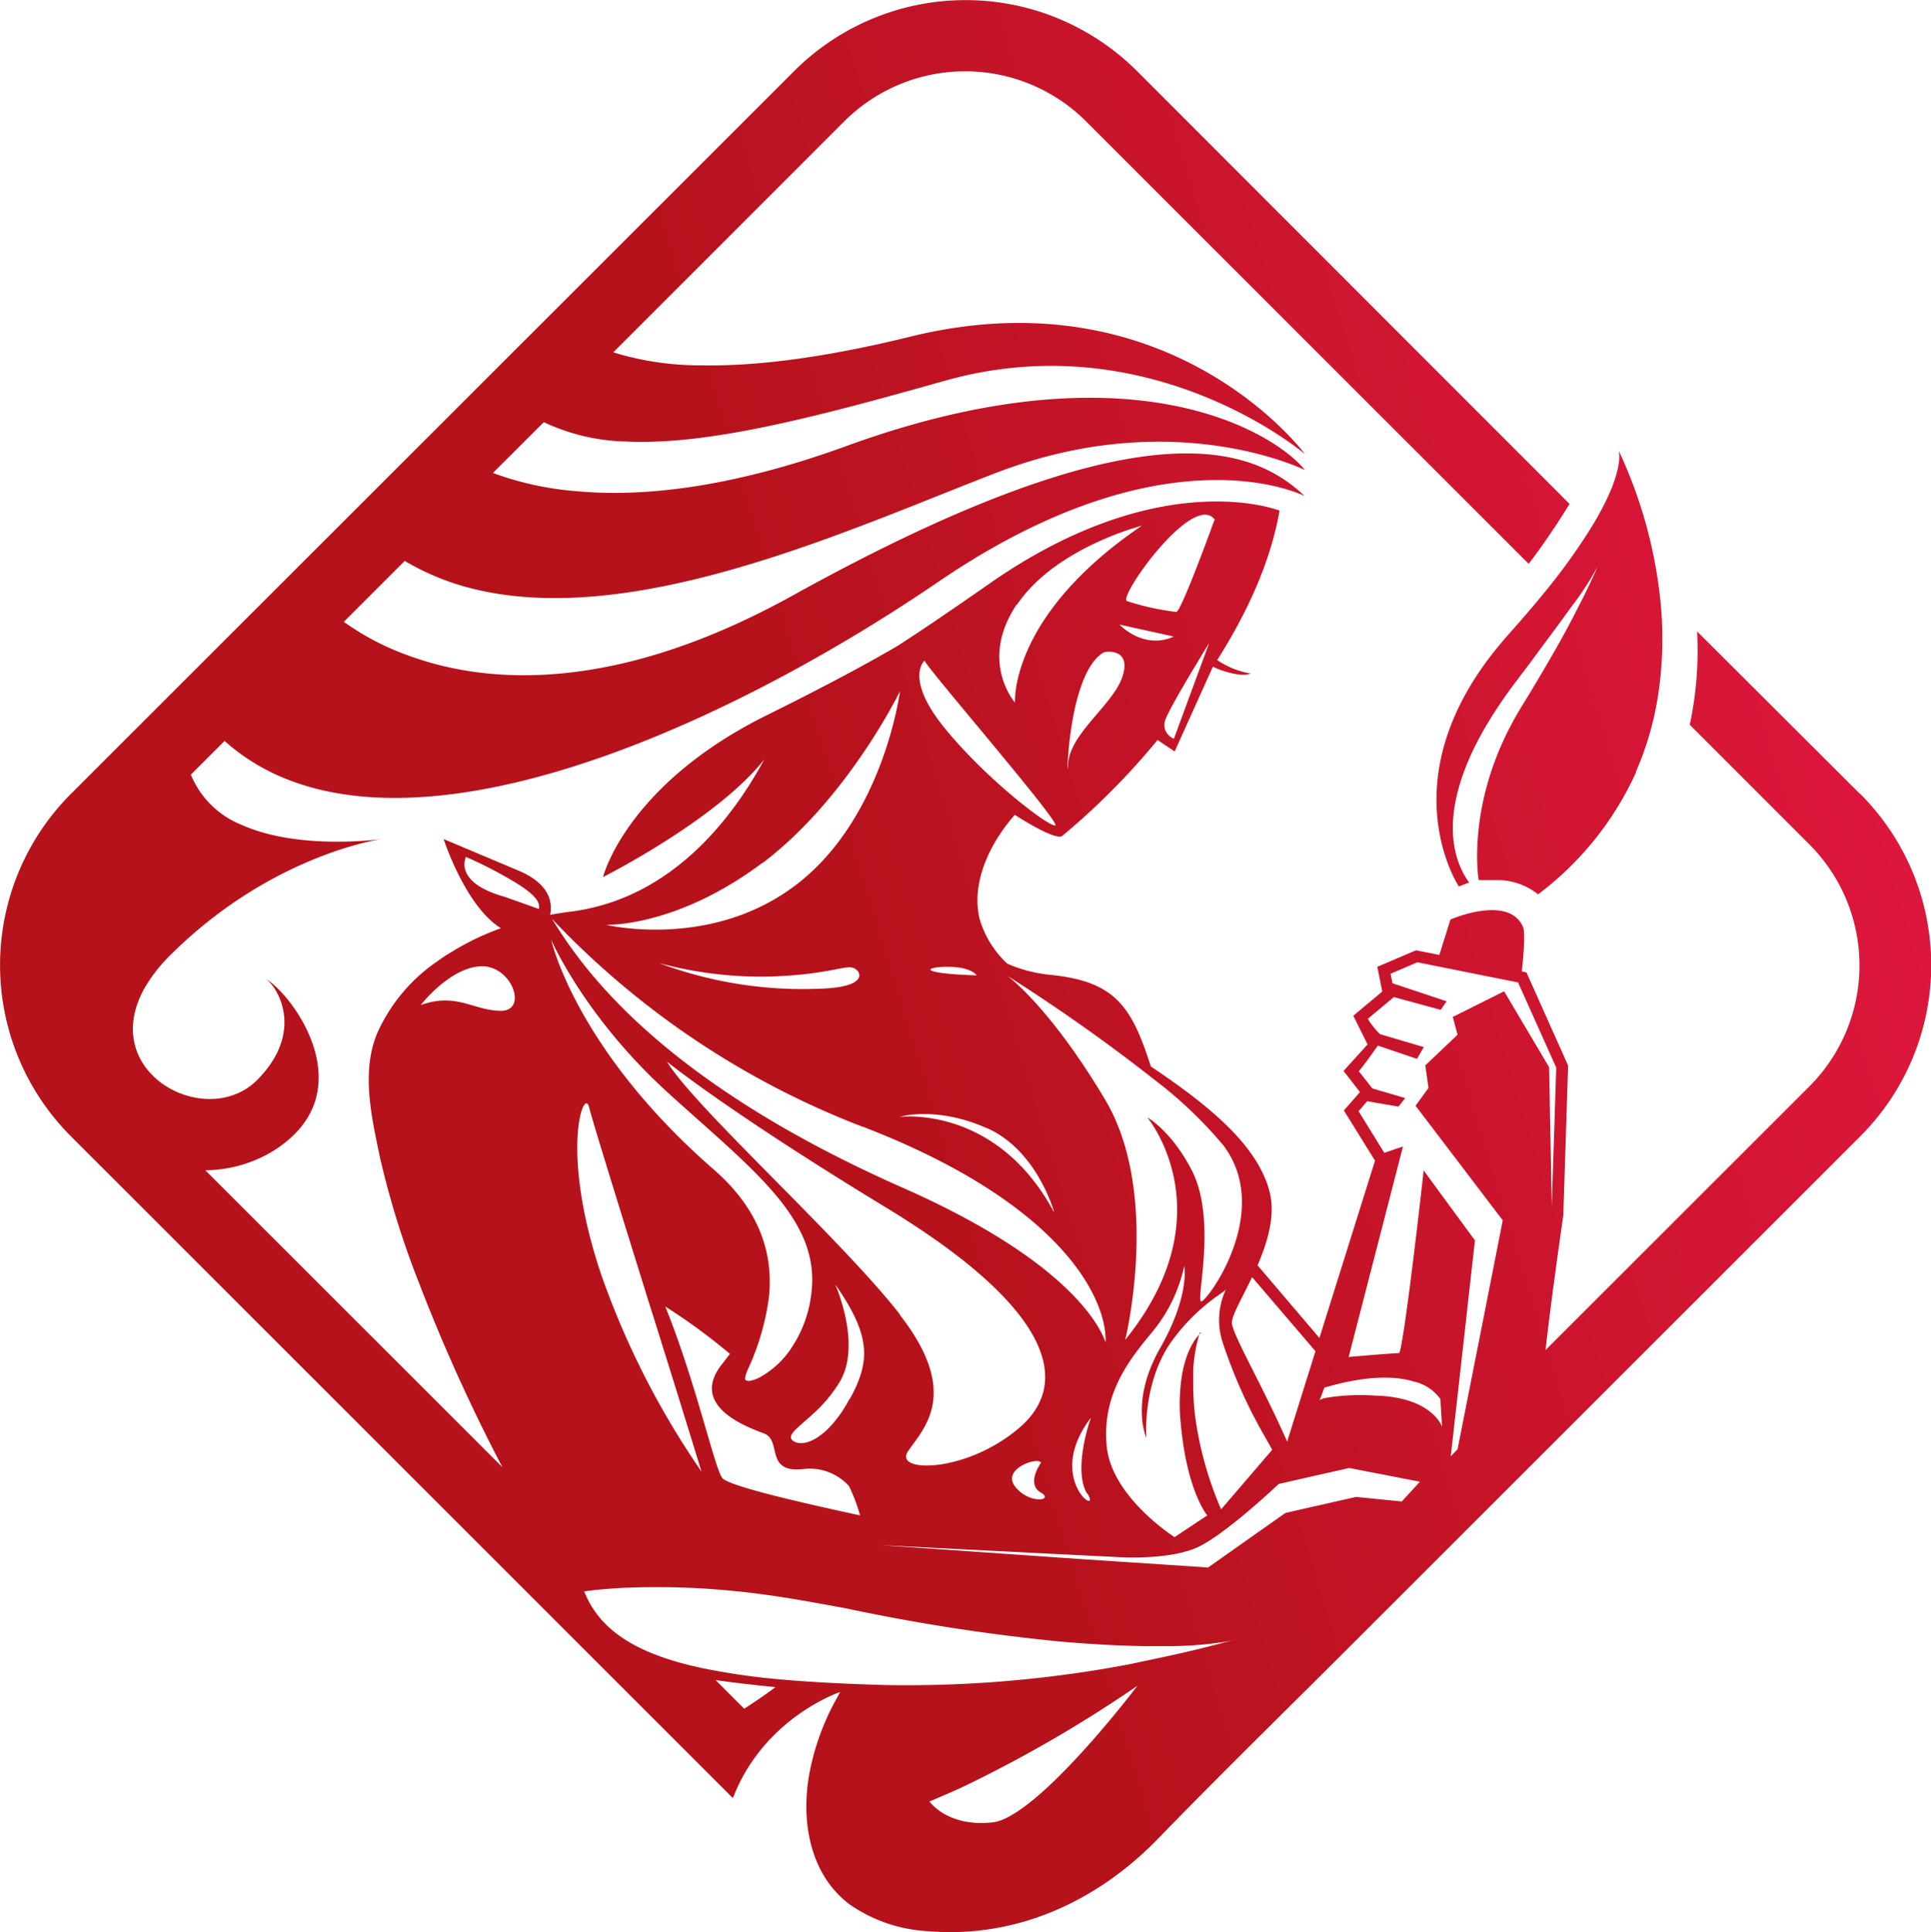 <?xml version="1.0" encoding="UTF-8"?>
<svg xmlns="http://www.w3.org/2000/svg" xmlns:xlink="http://www.w3.org/1999/xlink" id="Layer_1" data-name="Layer 1" viewBox="0 0 225.72 225.84">
  <defs>
    <style>.cls-1{fill:url(#linear-gradient);}</style>
    <linearGradient id="linear-gradient" x1="262.97" y1="66.85" x2="99.63" y2="116.73" gradientUnits="userSpaceOnUse">
      <stop offset="0" stop-color="#ed1849"></stop>
      <stop offset="1" stop-color="#b5121b"></stop>
    </linearGradient>
  </defs>
  <title>ricas-list</title>
  <path class="cls-1" d="M181.23,68.39c-1.36,1.7-2.94,3.57-4.77,5.62-.23.25-.43.49-.64.74q-.67.78-1.29,1.56c-12,15.29-4,27.3-4,27.3l1.2-.46c-3-4.17-3.33-11.94,5.56-23.59l.43-.58,1-1.32c2.22-3,3.83-5.15,5-6.79a34.47,34.47,0,0,0,3-4.6c-.09.21-.79,1.93-2.46,5.13-1,2-2.4,4.5-4.21,7.56-.25.43-.51.87-.78,1.31-.45.75-.92,1.53-1.42,2.34-6.66,10.82-5,20.26-5,20.26h2.49a7.64,7.64,0,0,1,4.45,1.66,36.85,36.85,0,0,0,11.44-14.24,1,1,0,0,0,0-.1,35.6,35.6,0,0,0,2.62-9.14A43.88,43.88,0,0,0,194,69.4a54.5,54.5,0,0,0-4.8-16.76s.89,2.3-3.1,8.86A69.34,69.34,0,0,1,181.23,68.39Zm-35,10.19a.74.74,0,0,1-.2.14h.08ZM217.43,92.8l-19.05-19a41.4,41.4,0,0,1-.86,10.91l14,14a20,20,0,0,1,0,28.25l-30.85,30.83c.29-2.86,1.08-8.76,1.75-13.51l.32-2.24.56-17.5-4.87-10.89-.54-.11c.3-2.8.37-4.67.13-5.22-1.7-3.81-8.47-.85-8.47-.85l-1.3,4.14-2.72-.54-.2.08L161,113l.58,2.89-3.39,2.83,1.67,3.35-2.81,3.1,1.92,2.47c-.48.56-1.88,2.15-1.88,2.15l3.64,5.87-6.5,20.72L147,147.89c1.17-2.72,2.1-5.81,1.42-8.54-1.4-5.59-7.34-10.3-13.89-14.7-2.25-7-4.15-9.92-11.64-10.7a16.69,16.69,0,0,1-5.13-1.31,11.54,11.54,0,0,1-3.26-5.27c-1.45-6.29,4.13-12.13,4.13-12.13s4.58,3,5.52,2.48a83.89,83.89,0,0,0,11.16-11.23l2,1.34,4.47-9.91a7.78,7.78,0,0,0,1,.42c2.12.71,3,.56,3.39.38a10.1,10.1,0,0,1-3.89-1.57c3.4-5.36,6.23-11.35,7.29-17.47,0,0-13.79-5.52-33.92,8.54-1.83,1.28-3.52,2.45-5.09,3.51l0,0-.07.05c-2,1.38-3.85,2.59-5.47,3.65-3.12,1.84-7.88,4.44-15.06,8-16.78,8.2-19.47,19.08-19.47,19.08s13.26-6.67,18.85-13.75C85.85,95.21,78.78,105,66.73,106.55c-.82.1-1.63.23-2.42.37.28-1.42,0-3.62-3.76-5.19l-8.69-3.66s2.5,7.8,6.69,10.42a30.33,30.33,0,0,0-5.78,2.78l-.69.42-.54.36-.11.08-.37.27a20,20,0,0,0-7,8.44c-1.85,4.53-.61,9.78.34,14.37A102,102,0,0,0,49,150a203.87,203.87,0,0,0,9.73,21.49L24,136.78a15.51,15.51,0,0,0,7.76-2.15c.4-.25.77-.49,1.12-.75,9.36-6.81,1.25-17.77-1.92-19.54,1.36.76,4.85,6.14-.94,11.93a7.37,7.37,0,0,1-3,1.8c-6.28,2-14.86-4.16-10.11-12.6a18,18,0,0,1,3-3.83C31.77,99.81,44.66,98.06,44.66,98.06S35,99.45,28.23,96.4a10.67,10.67,0,0,1-5.92-5.86l3.94-3.94a24.24,24.24,0,0,0,7.3,4.48c20.36,8.07,53.67-7.75,76.17-23.1,26.8-18.29,42.79-10,42.79-10-5.88-5.55-18.48-11.3-59.79,11.59-21.09,11.69-36,10.3-44.81,7.11a30.88,30.88,0,0,1-7.72-4l7.12-7.12a29.39,29.39,0,0,0,8.42,3.36c19.09,4.46,44.23-7.34,60.81-13.69,20.67-7.93,36-.29,36-.29-3.4-4.24-20.11-15-53.54-2.83-13.88,5.06-24.29,6-31.72,5.29a36.34,36.34,0,0,1-9.66-2.12l5.95-5.94a23.61,23.61,0,0,0,9.51,2.26c9.58.48,22.11-2.79,37.37-7.1,24.08-6.8,42.09,8.57,42.09,8.57s-15.75-21.31-46.34-13.67C95.58,42,87.71,42.82,81.94,42.7a34.38,34.38,0,0,1-10.25-1.52l27-27a20,20,0,0,1,28.26,0l51.74,51.72c1.06-1.36,2.2-3,3.43-4.87.48-.74.93-1.44,1.35-2.13L132.87,8.27a28.35,28.35,0,0,0-40,0L8.28,92.8a28.31,28.31,0,0,0,0,40l77.39,77.36a20.84,20.84,0,0,1,1.5-3.11A21.3,21.3,0,0,1,90.28,203a23,23,0,0,1,6.93-4.84c.6-.27,1-.39,1-.39l-.48.87a28.84,28.84,0,0,0-3.12,8.66c-1,5.44,0,11.69,4.63,15.23a17.59,17.59,0,0,0,9.19,3.18c10.36.89,19.85-3.47,27-10.87,7.42-7.65,15.06-15.1,22.59-22.63l28.88-28.86,23.75-23.74,6.81-6.81a28.28,28.28,0,0,0,0-40ZM58.57,118.14c-3.19,0-5.2-2.18-9.39-.67,0,0,3.36-4.36,7-4.53S61.75,118.14,58.57,118.14ZM63,106.24l-4-1.42c-6.09-1.69-4.53-4.66-4.53-4.66A47.18,47.18,0,0,1,60,103C63.38,105,63,105.82,63,106.24Zm90.77,51.69-3.31,10.57c-3-6.82-6.6-12.86-6.46-14,.12-1,1.24-2.89,2.36-5.23Zm-13.37-2.16c-.12.09-1.53,1.31-2.17,4.6a2.16,2.16,0,0,0-.05.27,21.23,21.23,0,0,0-.17,5.58c.7,8.07,3.11,10.9,3.11,10.9l-3.82,2.54s-7.36-4.67-7.93-10.61,2.41-9.9,5.38-13.44a18,18,0,0,0,3.68-7.64s.71,3.4-2.83,9.62S134,168.06,134,168.06s-.56-6.93,3.4-11.88a22.81,22.81,0,0,1,4.79-4.63c.45-.32.81-.57,1.09-.8a8.42,8.42,0,0,0-.36,6.14,58.36,58.36,0,0,0,4.68,10.58c.56,1,1,1.74,1.08,1.94l0,.07-.43.51-5.51,6.42a41.31,41.31,0,0,1-3-10.61,29,29,0,0,1-.26-3.87c0-.32,0-.63,0-.93s0-.61,0-.9a18.42,18.42,0,0,1,.77-4.35ZM135,126.24a49.27,49.27,0,0,1,8,7.63c5.85,7.72-1.88,18.24-2.58,18.24s1.92-9.57-1.16-15.43c-2.4-4.57-5.15-6.08-5.15-6.08s9.36,11.22-2.58,26c0,0,3.6-14.61-1.05-25.5a20.44,20.44,0,0,0-1.29-2.56c-6.55-11-11.46-14.5-11.46-14.5A205.58,205.58,0,0,1,135,126.24Zm-19.63,5.61c5.88,2.61,7.84,9.79,7.84,9.79v.05c-6.76-12.62-18.07-11.15-18.07-11.15S109.45,129.23,115.33,131.85ZM110.8,113c2.77,0,3.36,1,3.36,1C107.24,113.78,108,113,110.8,113ZM131.23,79c-1,3.29-6.17,6.68-6.37,10.28s-.21-10.38,4.11-13C129.23,76.1,132.26,75.75,131.23,79ZM130.86,73l6.35,1.4C133.65,76,130.86,73,130.86,73ZM141,76.09l-.34.92-.32.87-1.54,4.18-1.58,4.29a1.85,1.85,0,0,1-1-1,1.78,1.78,0,0,1,.06-1.37c.26-.64,1-2,1.83-3.43s1.71-2.89,2.35-3.95l.41-.68.47-.76Zm1-15.42s-3.92,10.85-4.5,10.85a29.44,29.44,0,0,1-5.77-1.27C130.69,69.76,139.39,57.54,141.94,60.67Zm-23.11,10c4.44-6.64,14.59-9.23,14.59-9.23C117.91,72,118.65,82.12,118.65,82.12S114.4,77.32,118.83,70.67Zm-10.78,6.57c-.18.36,16.21,19.25,15.23,19.25s-8.16-5.55-12.9-11.37S108.05,77.24,108.05,77.24Zm-19,23.65c10-7.54,16.09-20.1,16.09-20.1s-1.85,14.57-11.9,22.44-22.45,4.86-22.45,4.86S79,108.42,89.06,100.89Zm6.7,14.67a47.91,47.91,0,0,1-18.78-3,45.85,45.85,0,0,0,12.85,1.58c6.92-.2,8.9-1.39,9.89-1S101.5,115.42,95.76,115.56Zm5.06,16.13c23.11,8.92,28.37,19.9,28.37,24.93a2.53,2.53,0,0,0,0,.28c-.91-2.61-5.37-10-23.81-18.12-27.91-12.35-37.16-25.25-40.9-31.38A98.52,98.52,0,0,0,100.82,131.69Zm26.25,42.88c1.7,2.83-5.1-1.7.43-8.91C127.5,165.66,125.37,171.74,127.07,174.57Zm-21.91-20.92c-6.9-8.85-24-24.21-27.24-29.56,1.26,1,8.55,6.69,25.87,17.21C123,153,125.3,161.65,119.12,166.91s-14.64,5.26-13,2.75S112.49,163,105.16,153.65ZM89.28,167.53c2.22.83,0,4.72,4.72,4.16a6.18,6.18,0,0,1,5.24,2,20.78,20.78,0,0,1,1.3,3.43c-8.17-1.77-15.55-3.52-16.14-4.41-.94-1.4-3.08-11.21-6.63-20a69,69,0,0,1,7.55,5.53l-.76,1C80.39,164.2,87.06,166.7,89.28,167.53Zm10-4A14.27,14.27,0,0,1,96.79,167a8.72,8.72,0,0,1-1.23,1c-1.19.76-2.25.87-2.88.38s.11-1.15,1.35-2.22c.5-.44,1.08-.95,1.69-1.55a16,16,0,0,0,2.48-3.17c2.54-4.38-.57-11.32-.57-11.32C101.88,156.18,101.73,159.15,99.33,163.53Zm22.36,7.5s-1.7,2.41,0,3.4-1.41,1.41-3-.71S121.55,170.18,121.69,171ZM78.17,127.8c9.84,8.92,17.61,14.64,16.7,23.1a14.44,14.44,0,0,1-2.34,6.62A10.54,10.54,0,0,1,88.78,161c-.94.47-1.62.52-1.69.16a3.83,3.83,0,0,1,.39-1.23,29,29,0,0,0,2.4-8.3c.49-4.59-.71-9.94-6.45-14.94-16.2-14.11-19-26.85-19-26.85S68.33,118.89,78.17,127.8Zm-10.38,2.78c.33-1.61.85-2.05,1.06-1.2.32,1.28,2.31,7.76,4.65,15.29L75.78,152C79,162.21,82,172,82,172A96.88,96.88,0,0,1,70.3,149.05C67.17,139.78,67.2,133.39,67.79,130.58ZM87,199.72l-3.35-3.35c2.08.29,4.43.57,7,.82C89.34,198.18,88.08,199,87,199.72ZM116,213c-5.28.57-7.35-2.45-7.35-2.45S110,210,112.23,209c2.74-1.3,6.87-3.38,11.72-6.23,2.81-1.66,5.86-3.57,9-5.74C133,197,121.28,212.45,116,213Zm28.36-21.36L143,192c-1.31.35-3.42.89-6.15,1.49-1.41.31-3,.63-4.68,1a139.9,139.9,0,0,1-28.59,2.46c-2.86-.08-5.52-.19-8-.34-1.34-.08-2.63-.17-3.87-.28A79.71,79.71,0,0,1,82.24,195c-7.71-1.61-12.13-4.38-13.95-9,0,0,1.64-.26,4.55-.41a90.05,90.05,0,0,1,12.06.28l1.34.13c4.18.42,8.32,1.18,12.73,2a226.8,226.8,0,0,0,24.84,3.85c4.23.37,7.66.53,10.44.55.94,0,1.8,0,2.6,0a43.4,43.4,0,0,0,6.22-.49,11.86,11.86,0,0,0,1.28-.27l.2-.06A.94.94,0,0,1,144.35,191.65Zm19.5-16.15-.82-.08-4.51-.45-5.19,1.17-3.07.7-1.43,1-1.73,1.22-5.89,4.16-15.09-1-23.27-1.62,19.73,1,7.7.38s6.67.53,10.13-1.34c2.66-1.43,6.57-4.9,8.24-6.43l.81-.75,2-.46.71-.16.52-.12,1.72-.39,3.3-.74,7.73,1.5.53.1Zm4.69-8.78c-.14-.34-1.18-2.57-5.24-3.33a13.81,13.81,0,0,0-2.38-.25,24.87,24.87,0,0,0-6.1.28c-.55.15-.59.29-.59.29l.58-1.53.32-.08c4.9-1.39,8.08-1.23,10.08-.63a5.3,5.3,0,0,1,3.15,2.05l.19,3.11v.13A.1.1,0,0,0,168.54,166.72Zm7.27-50.85-6,3,.56,2.08-3.77,3.58.37,2.64-1.51,2.08,10.19,13.39-2.06,10.47-2.9,14.66-.32,1.62-.8.83.17-1.49,1.49-13.26.31-2.81.86-7.67-6-8.19c0,.3-2.39,21.36-2.88,21.36-.65,0-5.88.45-5.88.45L164,134l-2.19.74c-.1-.17-2.68-4.34-3-4.86l1-1.17,3.66.63.79-1-3.85-1.13c-.45-.59-1.25-1.61-1.58-2,.58-.64,2.23-3,2.23-3l4.58,1.55.79-1.38-5.12-1.51a9.55,9.55,0,0,1-1.42-1.79c.55-.46,2.52-2.11,3.05-2.54l5.47,1.49.69-1-6.33-2.11c-.08-.43-.17-.85-.22-1.11l3.13-1.34,11.78,2.36.22.51,4.23,9.43c0,.27-.41,12.79-.52,16.23l-.31-16.27Z"></path>
</svg>
